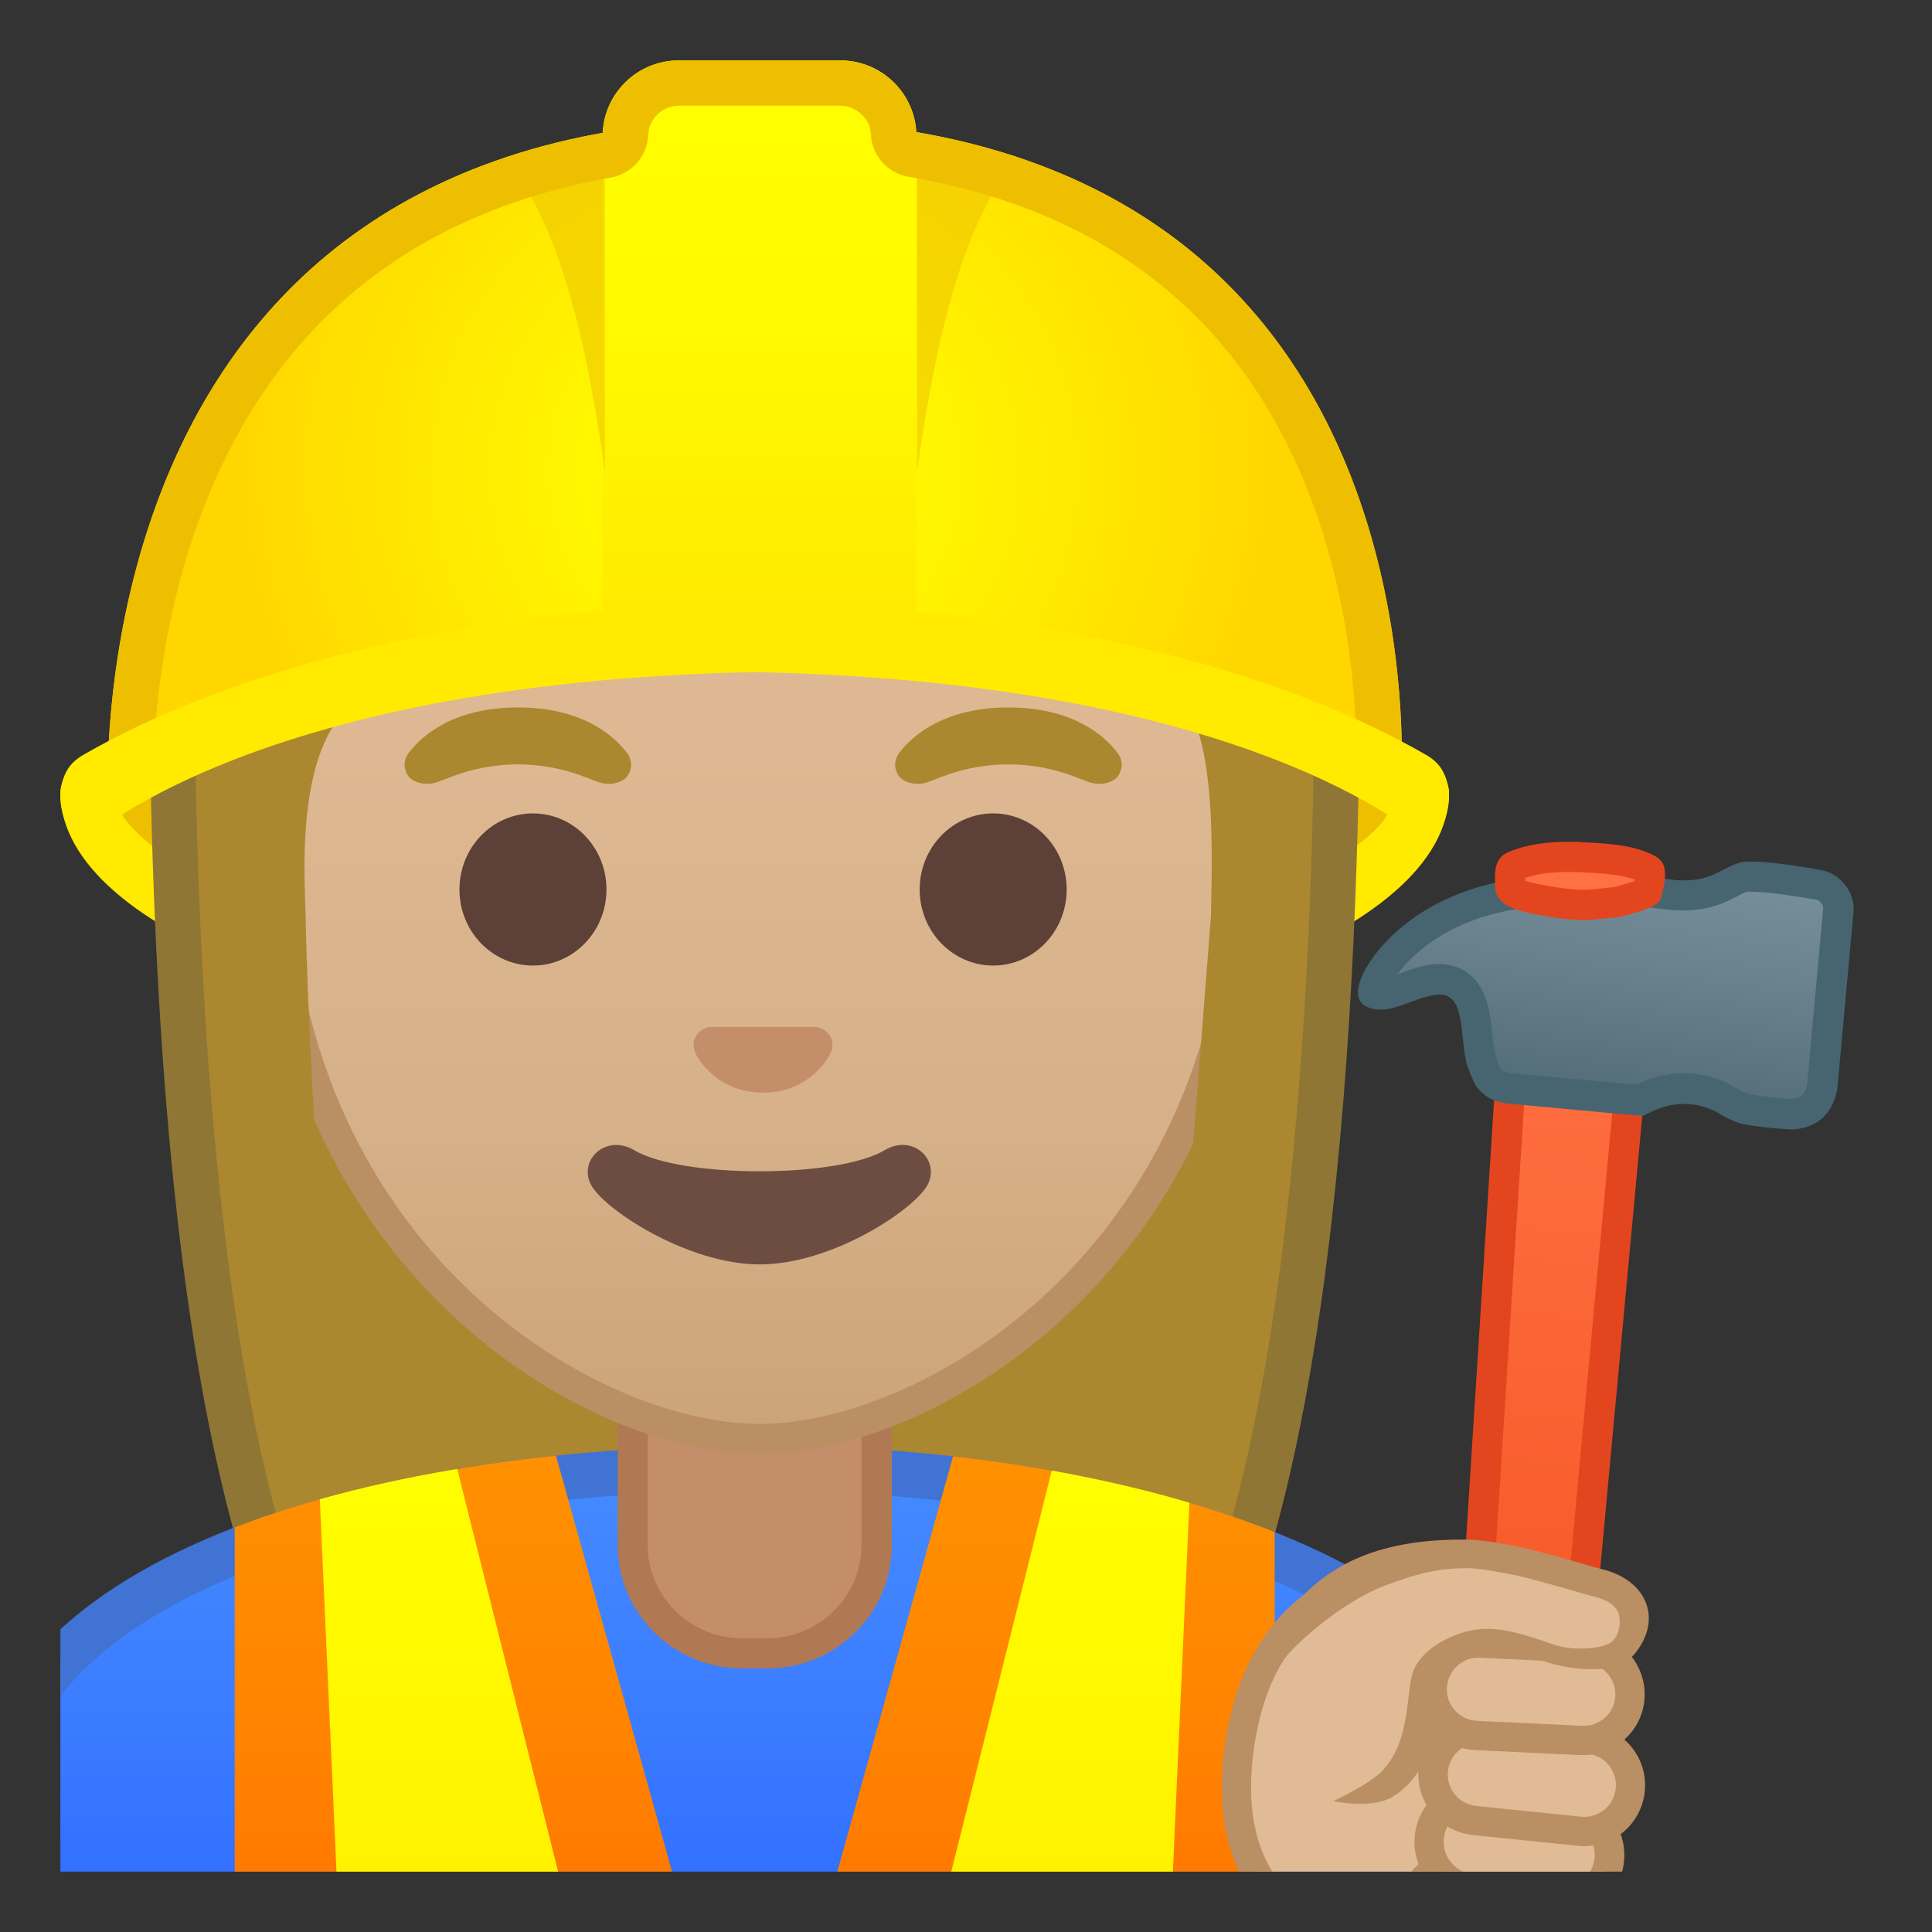 <svg width="128" height="128" style="enable-background:new 0 0 128 128;" xmlns="http://www.w3.org/2000/svg" xmlns:xlink="http://www.w3.org/1999/xlink">
  <rect width="100%" height="100%" fill="#333333" stroke="none"/>
  <g id="_x31_">
    <g>
      <defs>
        <rect id="SVGID_1_" height="120" width="120" x="4" y="4"/>
      </defs>
      <clipPath id="SVGID_3_">
        <use style="overflow:visible;" xlink:href="#SVGID_1_"/>
      </clipPath>
      <path d="M4,52.5c0,9.34,20.59,16.92,46,16.92s46-7.57,46-16.92 C96,43.15,4,43.15,4,52.5z" style="clip-path:url(#SVGID_3_);fill:#FFEA00;"/>
      <path d="M91.38,52.49c-8.12-5.32-19.54-9.71-41.38-9.72 c-21.85,0.01-33.27,4.4-41.38,9.72c-0.62,0.41-0.78,1.21-0.32,1.8C12.75,60.12,31.76,65.86,50,65.88 c18.24-0.02,38-6.62,41.71-11.58C92.15,53.7,92.01,52.9,91.38,52.49z" style="clip-path:url(#SVGID_3_);fill:#EDBF00;"/>
      <g style="clip-path:url(#SVGID_3_);">
        <defs>
          <rect id="SVGID_4_" height="100.5" width="81.83" x="9.33" y="33.23"/>
        </defs>
        <clipPath id="SVGID_5_">
          <use style="overflow:visible;" xlink:href="#SVGID_4_"/>
        </clipPath>
        <g style="clip-path:url(#SVGID_5_);">
          <radialGradient id="SVGID_6_" cx="-24.247" cy="-131.909" gradientTransform="matrix(0.826 0 0 0.826 70.278 101.287)" gradientUnits="userSpaceOnUse" r="57.904">
            <stop offset="0" style="stop-color:#BFA055"/>
            <stop offset="1" style="stop-color:#AB872F"/>
          </radialGradient>
          <path d="M33.02,119.82c0,0-6.8-0.35-10.21-5.09c-7.37-10.23-11.42-35.81-11.42-72.02 c0-1.66,0.26-16.4,10.66-26.83C28.8,9.12,38.4,5.69,50.57,5.69c12.08,0,21.52,3.38,28.05,10.04 c9.82,10.02,10.04,24.16,9.99,26.89c0,36.31-4.06,61.89-11.42,72.12c-3.3,4.59-9.79,5.06-10.25,5.09L50,119.79L33.02,119.82z" style="fill:url(#SVGID_6_);"/>
          <path d="M50.57,7.19c11.66,0,20.74,3.23,26.98,9.59c9.6,9.8,9.59,24.2,9.56,25.81l0,0.12 c0,35.9-3.96,61.17-11.14,71.15c-2.84,3.94-8.55,4.43-9.08,4.46l-16.9-0.03l-16.89,0.03c-0.54-0.04-6.24-0.53-9.08-4.46 c-7.18-9.98-11.14-35.24-11.14-71.17c0-0.63,0.08-15.58,10.22-25.75C29.57,10.47,38.81,7.19,50.57,7.19 M50.57,4.19 C9.56,4.19,9.89,42.1,9.89,42.71c0,24.56,1.88,59.25,11.71,72.9c3.9,5.41,11.43,5.71,11.43,5.71L50,121.29l16.97,0.03 c0,0,7.53-0.3,11.43-5.71c9.83-13.65,11.71-48.34,11.71-72.9C90.1,42.1,91.58,4.19,50.57,4.19L50.57,4.19z" style="fill:#8F7635;"/>
        </g>
      </g>
      <g id="XMLID_11_" style="clip-path:url(#SVGID_3_);">
        <linearGradient id="SVGID_7_" gradientUnits="userSpaceOnUse" x1="50" x2="50" y1="97.258" y2="136.074">
          <stop offset="3.247793e-03" style="stop-color:#448AFF"/>
          <stop offset="0.404" style="stop-color:#3B7DFF"/>
          <stop offset="1" style="stop-color:#2962FF"/>
        </linearGradient>
        <path d="M-0.5,136.07v-15.26c0-16.24,25.36-23.53,50.5-23.56h0.13c25.03,0,50.36,8.09,50.36,23.56 v15.26H-0.5z" style="fill:url(#SVGID_7_);"/>
        <path d="M50.13,98.76c12.9,0,25.42,2.19,34.36,6c6.62,2.83,14.51,7.91,14.51,16.05v13.76H1v-13.76 c0-15.2,24.61-22.03,49-22.06L50.13,98.76 M50.13,95.76c-0.05,0-0.09,0-0.13,0c-25.49,0.03-52,7.28-52,25.06v16.76h104v-16.76 C102,104.06,75.74,95.76,50.13,95.76L50.13,95.76z" style="fill:#4073D4;"/>
      </g>
      <g id="XMLID_9_" style="clip-path:url(#SVGID_3_);">
        <path d="M49.17,109.54c-4,0-7.26-3.22-7.26-7.17v-8.98h16.16v8.98c0,3.96-3.25,7.17-7.26,7.17H49.17z" style="fill:#C48E6A;"/>
        <path d="M57.08,94.39v7.98c0,3.4-2.81,6.17-6.26,6.17h-1.65c-3.45,0-6.26-2.77-6.26-6.17v-7.98H50H57.08 M59.08,92.39H50h-9.08v9.98c0,4.51,3.7,8.17,8.26,8.17h1.65c4.56,0,8.26-3.66,8.26-8.17V92.39L59.08,92.39z" style="fill:#B07853;"/>
      </g>
      <g style="clip-path:url(#SVGID_3_);">
        <defs>
          <path id="XMLID_8_" d="M-2,120.82v16.76h104v-16.76c0-16.79-26.35-25.09-52-25.06C24.51,95.79-2,103.04-2,120.82z"/>
        </defs>
        <clipPath id="XMLID_3_">
          <use style="overflow:visible;" xlink:href="#XMLID_8_"/>
        </clipPath>
        <g style="clip-path:url(#XMLID_3_);">
          <g>
            <g>
              <linearGradient id="SVGID_8_" gradientUnits="userSpaceOnUse" x1="31.928" x2="31.928" y1="95.917" y2="136.868">
                <stop offset="3.247793e-03" style="stop-color:#FF9100"/>
                <stop offset="0.44" style="stop-color:#FF8400"/>
                <stop offset="1" style="stop-color:#FF6D00"/>
              </linearGradient>
              <path d="M15.55,100.54v37.03h32.76L36.18,94.09C28.46,95.33,21.3,97.43,15.55,100.54z" style="fill:url(#SVGID_8_);"/>
            </g>
            <linearGradient id="SVGID_9_" gradientUnits="userSpaceOnUse" x1="30.757" x2="30.757" y1="95.996" y2="137.571">
              <stop offset="3.247793e-03" style="stop-color:#FFFF00"/>
              <stop offset="0.678" style="stop-color:#FFF200"/>
              <stop offset="1" style="stop-color:#FFEA00"/>
            </linearGradient>
            <path d="M21.13,98.01l1.77,39.57h17.48L29.8,95.36C26.75,96.08,23.84,96.96,21.13,98.01z" style="fill:url(#SVGID_9_);"/>
          </g>
          <g>
            <g>
              <linearGradient id="SVGID_10_" gradientTransform="matrix(-1 0 0 1 -170.426 0)" gradientUnits="userSpaceOnUse" x1="-238.498" x2="-238.498" y1="95.917" y2="136.868">
                <stop offset="3.247793e-03" style="stop-color:#FF9100"/>
                <stop offset="0.44" style="stop-color:#FF8400"/>
                <stop offset="1" style="stop-color:#FF6D00"/>
              </linearGradient>
              <path d="M84.45,100.54v37.03H51.69l12.12-43.48C71.54,95.33,78.7,97.43,84.45,100.54z" style="fill:url(#SVGID_10_);"/>
            </g>
            <linearGradient id="SVGID_11_" gradientTransform="matrix(-1 0 0 1 -170.426 0)" gradientUnits="userSpaceOnUse" x1="-239.669" x2="-239.669" y1="95.996" y2="137.571">
              <stop offset="3.247793e-03" style="stop-color:#FFFF00"/>
              <stop offset="0.678" style="stop-color:#FFF200"/>
              <stop offset="1" style="stop-color:#FFEA00"/>
            </linearGradient>
            <path d="M78.87,98.01l-1.77,39.57H59.62L70.2,95.36C73.25,96.08,76.16,96.96,78.87,98.01z" style="fill:url(#SVGID_11_);"/>
          </g>
        </g>
      </g>
      <g style="clip-path:url(#SVGID_3_);">
        <defs>
          <rect id="SVGID_12_" height="106.64" width="85.41" x="10.45" y="14.83"/>
        </defs>
        <clipPath id="SVGID_13_">
          <use style="overflow:visible;" xlink:href="#SVGID_12_"/>
        </clipPath>
        <g style="clip-path:url(#SVGID_13_);">
          <g>
            <linearGradient id="SVGID_14_" gradientUnits="userSpaceOnUse" x1="50.306" x2="50.306" y1="94.77" y2="17.947">
              <stop offset="0" style="stop-color:#CCA47A"/>
              <stop offset="0.257" style="stop-color:#D6B088"/>
              <stop offset="0.589" style="stop-color:#DEB892"/>
              <stop offset="1" style="stop-color:#E0BB95"/>
            </linearGradient>
            <path d="M50.31,95.33c-2.3,0-4.91-0.5-7.56-1.43c-11.33-4.01-24.57-16.34-24.57-37.88 c0-28.72,17.31-38.91,32.13-38.91c14.82,0,32.13,10.19,32.13,38.91c0,21.58-13.26,33.9-24.61,37.9 C55.19,94.84,52.59,95.33,50.31,95.33z" style="fill:url(#SVGID_14_);"/>
            <path d="M50.31,18.1L50.31,18.1c8.41,0,16.06,3.25,21.55,9.15c6.27,6.73,9.58,16.68,9.58,28.77 c0,21.06-12.9,33.07-23.94,36.96c-2.53,0.89-5.01,1.36-7.19,1.36c-2.19,0-4.69-0.48-7.23-1.38 c-11.03-3.9-23.9-15.92-23.9-36.94c0-12.09,3.31-22.03,9.58-28.77C34.24,21.35,41.9,18.1,50.31,18.1 M50.31,16.1L50.31,16.1 L50.31,16.1c-17.2,0-33.13,12.79-33.13,39.91c0,21.79,13.49,34.67,25.23,38.83c2.8,0.99,5.5,1.49,7.9,1.49 c2.38,0,5.07-0.49,7.85-1.47c11.76-4.14,25.28-17.03,25.28-38.84C83.44,28.89,67.51,16.1,50.31,16.1L50.31,16.1z" style="fill:#BA8F63;"/>
          </g>
          <g>
            <defs>
              <path id="SVGID_15_" d="M16.41,88.91l-1.5-51.44c0-16.95,15.78-29.85,32.73-29.85h4.93c16.95,0,32.54,12.9,32.54,29.85 l-1.5,51.18L16.41,88.91z"/>
            </defs>
            <clipPath id="SVGID_16_">
              <use style="overflow:visible;" xlink:href="#SVGID_15_"/>
            </clipPath>
            <g style="clip-path:url(#SVGID_16_);">
              <radialGradient id="SVGID_17_" cx="-27.908" cy="-123.059" gradientTransform="matrix(0.796 0 0 0.796 72.216 97.6)" gradientUnits="userSpaceOnUse" r="48.206">
                <stop offset="0" style="stop-color:#BFA055"/>
                <stop offset="1" style="stop-color:#AB872F"/>
              </radialGradient>
              <path d="M87.89,42.71c0,0,1.02-35.57-37.81-35.57S12.11,42.71,12.11,42.71 s0.33,45.48,3.2,51.39s7.2,5.71,7.2,5.71s-2.03-26.54-2.26-39.04c-0.06-2.92-0.94-13.73,5.16-15.09 C47.76,40.66,60.41,28.8,60.41,28.8c3.29,7.19,13.58,14.19,17.27,16.86c3.03,2.19,2.61,11.2,2.55,15.03l-3.05,39.06 c0,0,4.68,0.37,7.65-5.64C87.8,88.08,87.89,42.71,87.89,42.71z" style="fill:url(#SVGID_17_);"/>
            </g>
          </g>
          <g>
            <path d="M54.37,68.12c-0.1-0.04-0.21-0.07-0.32-0.08h-6.99c-0.11,0.01-0.21,0.04-0.32,0.08 c-0.63,0.26-0.98,0.91-0.68,1.61c0.3,0.7,1.69,2.66,4.49,2.66c2.8,0,4.19-1.96,4.49-2.66C55.35,69.03,55,68.37,54.37,68.12z" style="fill:#C48E6A;"/>
            <g>
              <ellipse cx="35.31" cy="58.93" rx="4.87" ry="5.04" style="fill:#5D4037;"/>
              <ellipse cx="65.8" cy="58.93" rx="4.87" ry="5.04" style="fill:#5D4037;"/>
              <path d="M41.54,49.88c-0.93-1.23-3.07-3.01-7.23-3.01s-6.31,1.79-7.23,3.01 c-0.41,0.54-0.31,1.17-0.02,1.55c0.26,0.35,1.04,0.68,1.9,0.39c0.86-0.29,2.54-1.16,5.35-1.18c2.81,0.02,4.49,0.89,5.35,1.18 c0.86,0.29,1.64-0.03,1.9-0.39C41.85,51.05,41.95,50.42,41.54,49.88z" style="fill:#AB872F;"/>
              <path d="M74.04,49.88c-0.93-1.23-3.07-3.01-7.23-3.01c-4.16,0-6.31,1.79-7.23,3.01 c-0.41,0.54-0.31,1.17-0.02,1.55c0.26,0.35,1.04,0.68,1.9,0.39c0.86-0.29,2.54-1.16,5.35-1.18c2.81,0.02,4.49,0.89,5.35,1.18 c0.86,0.29,1.64-0.03,1.9-0.39C74.34,51.05,74.45,50.42,74.04,49.88z" style="fill:#AB872F;"/>
            </g>
            <path d="M58.62,76.2c-3.15,1.87-13.46,1.87-16.61,0c-1.81-1.07-3.65,0.57-2.9,2.21 c0.74,1.61,6.37,5.36,11.23,5.36s10.42-3.75,11.16-5.36C62.25,76.77,60.43,75.12,58.62,76.2z" style="fill:#6D4C41;"/>
          </g>
        </g>
      </g>
      <g style="clip-path:url(#SVGID_3_);">
        <radialGradient id="XMLID_4_" cx="50" cy="31.675" gradientTransform="matrix(1 0 0 0.981 0 0.078)" gradientUnits="userSpaceOnUse" r="34.638">
          <stop offset="0" style="stop-color:#FFFF00"/>
          <stop offset="0.325" style="stop-color:#FFF600"/>
          <stop offset="0.854" style="stop-color:#FFDE00"/>
          <stop offset="0.998" style="stop-color:#FFD600"/>
        </radialGradient>
        <path id="XMLID_7_" d="M50.41,7.92C3.66,7.92,7.18,54.35,7.18,54.35s12.21-10.8,43.5-10.8 s42.09,9.8,42.09,9.8S97.17,7.92,50.41,7.92z" style="fill:url(#XMLID_4_);"/>
        <linearGradient id="SVGID_18_" gradientUnits="userSpaceOnUse" x1="50.321" x2="50.321" y1="4.735" y2="41.773">
          <stop offset="0" style="stop-color:#FFFF00"/>
          <stop offset="0.446" style="stop-color:#FFF900"/>
          <stop offset="1" style="stop-color:#FFEA00"/>
        </linearGradient>
        <path d="M60.72,42.15h-20.8V9.05c0-2.79,2.26-5.05,5.05-5.05h10.7c2.79,0,5.05,2.26,5.05,5.05 V42.15z" style="fill:url(#SVGID_18_);"/>
        <g>
          <defs>
            <path id="XMLID_2_" d="M50.41,7.92C3.66,7.92,7.18,54.35,7.18,54.35s12.21-10.8,43.5-10.8s42.09,9.8,42.09,9.8 S97.17,7.92,50.41,7.92z"/>
          </defs>
          <clipPath id="XMLID_5_">
            <use style="overflow:visible;" xlink:href="#XMLID_2_"/>
          </clipPath>
          <path id="XMLID_6_" d="M33.12,10.23l6.95-2.3l0,23.29 C38.66,21.15,36.64,13.87,33.12,10.23z" style="opacity:0.5;clip-path:url(#XMLID_5_);fill:#EDBF00;"/>
          <path d="M67.71,10.23l-6.95-2.3l0,23.29 C62.17,21.15,64.19,13.87,67.71,10.23z" style="opacity:0.5;clip-path:url(#XMLID_5_);fill:#EDBF00;"/>
        </g>
        <path d="M55.62,7c1.11,0,2.03,0.84,2.08,1.91c0.07,1.4,1.1,2.57,2.49,2.8 c13.61,2.34,22.72,9.9,27.07,22.45c1.8,5.19,2.4,10.24,2.56,13.81c-6.1-3.12-18.28-7.41-39.14-7.41 c-21.22,0-34.04,4.85-40.44,8.27c0.24-3.65,0.94-8.76,2.82-14.03c4.58-12.85,13.81-20.6,27.42-23.04 c1.39-0.25,2.41-1.43,2.47-2.83C42.98,7.85,43.9,7,45.02,7H55.62 M55.62,4h-10.6c-2.75,0-4.97,2.14-5.08,4.81 C4.21,15.2,7.18,54.35,7.18,54.35s12.21-10.8,43.5-10.8s42.09,9.8,42.09,9.8s3.72-38.44-32.08-44.6C60.56,6.11,58.35,4,55.62,4 L55.62,4z" style="fill:#EDBF00;"/>
        <path d="M95.53,50.99c-0.25-0.42-0.63-0.74-1.07-0.99C76.36,39.59,50,39.93,50,39.93S23.64,39.59,5.54,50 c-0.44,0.25-0.82,0.57-1.07,0.99c-0.53,0.9-0.97,2.61,0.75,5.08c0,0,10.95-10.85,44.78-11.54c33.82,0.68,44.78,11.54,44.78,11.54 C96.5,53.6,96.06,51.89,95.53,50.99z" style="fill:#FFEA00;"/>
      </g>
      <g style="clip-path:url(#SVGID_3_);">
        <g>
          <g>
            <g>
              <linearGradient id="SVGID_19_" gradientTransform="matrix(0.996 -0.088 0.088 0.996 -8.348 -2.881)" gradientUnits="userSpaceOnUse" x1="107.102" x2="98.025" y1="71.1" y2="133.067">
                <stop offset="0" style="stop-color:#FF7043"/>
                <stop offset="0.327" style="stop-color:#FD6A3C"/>
                <stop offset="0.811" style="stop-color:#F75928"/>
                <stop offset="1" style="stop-color:#F4511E"/>
              </linearGradient>
              <path d="M99.69,132.24c-0.13,0-0.25,0-0.38-0.01c-1.15-0.08-2.22-0.51-2.73-1.1 c-0.19-0.21-0.27-0.42-0.26-0.6l3.8-59.59l7.91,0.52l-5.52,59.45C102.46,131.55,101.3,132.24,99.69,132.24z" style="fill:url(#SVGID_19_);"/>
              <path d="M101.05,72l5.89,0.39l-5.42,58.35c-0.17,0.17-0.78,0.51-1.83,0.51c-0.1,0-0.21,0-0.31-0.01 c-1.19-0.08-1.88-0.55-2.05-0.76L101.05,72 M99.18,69.87l-3.86,60.58c-0.1,1.38,1.67,2.62,3.92,2.77 c0.15,0.01,0.3,0.01,0.45,0.01c2.05,0,3.72-0.96,3.82-2.24l5.61-60.47L99.18,69.87L99.18,69.87z" style="fill:#E3461E;"/>
            </g>
            <g>
              <linearGradient id="SVGID_20_" gradientTransform="matrix(0.996 -0.088 0.088 0.996 -8.348 -2.881)" gradientUnits="userSpaceOnUse" x1="110.317" x2="105.642" y1="69.081" y2="89.117">
                <stop offset="0" style="stop-color:#78909C"/>
                <stop offset="0.359" style="stop-color:#6A828E"/>
                <stop offset="0.768" style="stop-color:#546E7A"/>
                <stop offset="1" style="stop-color:#546E7A"/>
              </linearGradient>
              <path d="M118.77,73.81c-0.27-0.01-1.59-0.07-3.04-0.31c-0.63-0.19-1-0.4-1.29-0.58 c-0.86-0.52-1.85-0.8-2.87-0.8c-0.62,0-1.24,0.1-1.83,0.3c-0.47,0.16-0.87,0.35-1.11,0.47l-0.81-0.07 c-0.27-0.02-0.5-0.04-0.62-0.06l-7.26-0.67c-0.63-0.06-1.17-0.39-1.41-0.87c-0.08-0.16-0.32-0.76-0.36-0.89 c-0.15-0.48-0.22-1.12-0.28-1.73c-0.16-1.48-0.35-3.33-2.04-3.67c-0.15-0.03-0.32-0.05-0.49-0.05 c-0.74,0-1.54,0.29-2.31,0.58c-0.52,0.19-1.12,0.41-1.45,0.43c-0.01,0-0.01,0-0.02,0c-0.4,0-0.58-0.07-0.63-0.11 c0.01,0-0.04-0.25,0.29-0.91c0.19-0.39,2.02-3.8,7.33-5.24c1.85-0.5,4-0.75,6.4-0.75c2.29,0,4.24,0.23,5.29,0.35 c0.33,0.04,0.58,0.07,0.72,0.08c0.2,0.01,0.38,0.02,0.56,0.02c1.56,0,2.45-0.47,3.16-0.84c0.33-0.17,0.59-0.31,0.87-0.38 c0.02-0.01,0.14-0.03,0.46-0.03c1.45,0,4.24,0.5,4.27,0.51c0.62,0.06,0.96,0.39,1.12,0.58c0.28,0.33,0.42,0.75,0.39,1.12 L120.73,72C120.53,73.12,119.92,73.7,118.77,73.81z" style="fill:url(#SVGID_20_);"/>
              <path d="M116.02,59.08c1.13,0,3.33,0.36,4.08,0.49c0.06,0.01,0.12,0.02,0.17,0.02 c0.17,0.02,0.3,0.14,0.36,0.21c0.14,0.16,0.17,0.33,0.16,0.39l-1.06,11.62c-0.15,0.75-0.44,0.93-0.99,0.99 c-0.35-0.01-1.5-0.07-2.78-0.29c-0.48-0.15-0.76-0.31-1-0.46c-1.01-0.62-2.19-0.95-3.4-0.95c-0.73,0-1.46,0.12-2.15,0.36 c-0.39,0.13-0.72,0.28-0.97,0.4l-0.57-0.05c-0.2-0.01-0.38-0.03-0.5-0.04c-0.03-0.01-0.07-0.01-0.11-0.01l-7.25-0.67 c-0.32-0.03-0.54-0.19-0.6-0.32c-0.06-0.13-0.26-0.62-0.3-0.74c-0.12-0.39-0.18-0.98-0.24-1.54 c-0.16-1.52-0.43-4.06-2.83-4.55c-0.22-0.05-0.45-0.07-0.69-0.07c-0.91,0-1.8,0.32-2.66,0.64 c-0.03,0.01-0.07,0.03-0.11,0.04c0.95-1.3,2.96-3.08,6.22-3.96c1.77-0.48,3.83-0.72,6.14-0.72c2.24,0,4.14,0.23,5.17,0.35 c0.36,0.04,0.62,0.07,0.77,0.08c0.22,0.01,0.43,0.02,0.63,0.02c1.81,0,2.9-0.58,3.63-0.96c0.27-0.14,0.48-0.25,0.6-0.28 C115.75,59.09,115.83,59.08,116.02,59.08 M116.02,57.08c-0.29,0-0.53,0.02-0.7,0.06c-1.14,0.28-1.76,1.19-3.79,1.19 c-0.16,0-0.32-0.01-0.49-0.02c-0.59-0.04-3.03-0.43-6.07-0.43c-2.07,0-4.43,0.18-6.66,0.79c-4.89,1.32-7.26,4.34-7.96,5.76 c-1.12,2.25,0.51,2.46,1.16,2.46c0.06,0,0.11,0,0.15,0c1.03-0.05,2.65-1,3.71-1c0.1,0,0.2,0.01,0.29,0.03 c1.46,0.3,1.03,2.99,1.57,4.73c0.05,0.17,0.32,0.83,0.42,1.04c0.38,0.76,1.2,1.33,2.21,1.42l7.24,0.67l0,0 c0.13,0.01,0.37,0.04,0.65,0.06l1.07,0.09h0c0.08,0,0.58-0.32,1.25-0.54c0.49-0.17,1-0.25,1.51-0.25 c0.82,0,1.64,0.22,2.35,0.65c0.39,0.24,0.85,0.49,1.59,0.7c1.74,0.3,3.29,0.34,3.29,0.34c1.64-0.13,2.63-1.07,2.92-2.72 l1.07-11.71c0.12-1.23-0.88-2.64-2.33-2.78C120.46,57.6,117.58,57.08,116.02,57.08L116.02,57.08z" style="fill:#476570;"/>
            </g>
          </g>
          <g>
            <linearGradient id="SVGID_21_" gradientTransform="matrix(0.997 -0.079 0.079 0.997 -3.357 1.973)" gradientUnits="userSpaceOnUse" x1="103.151" x2="92.363" y1="64.967" y2="115.71">
              <stop offset="0" style="stop-color:#FF7043"/>
              <stop offset="0.327" style="stop-color:#FD6A3C"/>
              <stop offset="0.811" style="stop-color:#F75928"/>
              <stop offset="1" style="stop-color:#F4511E"/>
            </linearGradient>
            <path d="M104.68,59.94c-0.91-0.04-1.86-0.17-3.06-0.42c-0.59-0.12-1.02-0.26-1.28-0.42 c-0.19-0.11-0.27-0.25-0.27-0.28l-0.01-0.23c-0.01-0.34-0.03-0.73,0.04-0.97c0.05-0.16,0.06-0.22,0.76-0.45 c0.83-0.27,1.86-0.4,3.08-0.4c0.29,0,0.57,0.01,0.85,0.02c1.45,0.07,3.06,0.15,4.25,0.71c0.29,0.14,0.29,0.14,0.29,0.49 c-0.01,0.35-0.09,0.69-0.2,1.1c-0.06,0.03-0.16,0.07-0.24,0.11l-0.16,0.07c-0.23,0.1-0.48,0.17-0.73,0.24 c-0.18,0.05-0.35,0.1-0.52,0.16c-0.3,0.1-0.67,0.13-1.06,0.16l-0.37,0.04c-0.38,0.04-0.75,0.08-1.14,0.08 C104.83,59.94,104.76,59.94,104.68,59.94z" style="fill:url(#SVGID_21_);"/>
            <path d="M103.94,57.77c0.27,0,0.54,0.01,0.83,0.02c1.2,0.06,2.53,0.12,3.53,0.48 c-0.01,0.03-0.01,0.07-0.02,0.1c-0.14,0.06-0.35,0.12-0.56,0.18c-0.19,0.05-0.38,0.11-0.56,0.17 c-0.19,0.06-0.52,0.09-0.84,0.12l-0.29,0.03l-0.1,0.01c-0.39,0.04-0.72,0.07-1.04,0.07c-0.06,0-0.12,0-0.18,0 c-0.86-0.04-1.75-0.16-2.9-0.4c-0.38-0.08-0.62-0.15-0.77-0.21c0-0.06,0-0.12,0-0.17c0.04-0.01,0.08-0.03,0.13-0.04 C101.9,57.88,102.83,57.77,103.94,57.77 M101.06,57.89L101.06,57.89L101.06,57.89 M103.94,55.77 c-1.16,0-2.35,0.12-3.38,0.45c-0.78,0.25-1.22,0.45-1.42,1.12c-0.14,0.47-0.09,1.03-0.08,1.51 c0.01,0.44,0.33,0.86,0.76,1.12c0.45,0.26,1.06,0.43,1.58,0.54c1.07,0.22,2.11,0.39,3.22,0.44c0.09,0,0.18,0.01,0.27,0.01 c0.45,0,0.89-0.05,1.34-0.1c0.51-0.05,1.06-0.07,1.55-0.23c0.43-0.14,0.93-0.25,1.34-0.43c0.52-0.23,0.82-0.31,0.95-0.8 c0.12-0.46,0.23-0.89,0.24-1.37c0.02-0.66-0.13-1.07-0.86-1.42c-1.38-0.66-3.12-0.74-4.64-0.81 C104.55,55.77,104.25,55.77,103.94,55.77L103.94,55.77z" style="fill:#E3461E;"/>
          </g>
        </g>
      </g>
      <g style="clip-path:url(#SVGID_3_);">
        <g>
          <path d="M100.82,129.79l-8-0.25c-6.96-0.71-11.7-4.77-10.79-13.12c1.97-18.12,21.83-12.18,23.64-6.3 C108.37,118.92,103.92,130.1,100.82,129.79z" style="fill:#E0BB95;"/>
          <path d="M100.94,130.76c-0.06,0-0.13,0-0.19-0.01l-7.97-0.25c-4.16-0.42-7.38-1.95-9.39-4.43 c-1.98-2.45-2.77-5.74-2.33-9.76c0.83-7.61,5.03-12.33,11.52-12.95c5.89-0.56,12.83,2.64,14,6.47 c2.27,7.38-0.28,16.1-2.91,19.3C102.6,130.45,101.63,130.76,100.94,130.76z M94.01,105.24c-0.41,0-0.83,0.02-1.24,0.06 c-3.23,0.31-8.79,2.17-9.78,11.23c-0.38,3.49,0.26,6.3,1.91,8.33c1.67,2.07,4.45,3.35,8.01,3.72l7.93,0.25 c0.02,0,0.04,0,0.07,0c0.2,0.01,0.68-0.2,1.27-0.92c2.41-2.94,4.55-11.02,2.56-17.5C103.98,107.93,98.98,105.24,94.01,105.24z" style="fill:#BA8F63;"/>
        </g>
        <g>
          <path d="M93.5,126L93.5,126c-0.27,1.7,0.89,3.29,2.59,3.57l4.33,0.69c1.7,0.27,3.29-0.89,3.57-2.59v0 c0.27-1.7-0.89-3.29-2.59-3.57l-4.33-0.69C95.37,123.14,93.77,124.3,93.5,126z" style="fill:#E0BB95;"/>
          <path d="M100.91,131.12c-0.21,0-0.41-0.02-0.62-0.05l-4.33-0.69c-2.15-0.34-3.62-2.37-3.28-4.52l0,0 c0.17-1.04,0.73-1.96,1.58-2.58c0.85-0.62,1.9-0.87,2.94-0.7l4.33,0.69c1.04,0.17,1.96,0.73,2.58,1.58 c0.62,0.85,0.87,1.9,0.7,2.94C104.5,129.74,102.82,131.12,100.91,131.12z M94.33,126.13c-0.2,1.24,0.65,2.41,1.89,2.61 l4.33,0.69c1.24,0.2,2.41-0.65,2.61-1.89c0.1-0.6-0.05-1.2-0.41-1.7c-0.36-0.49-0.88-0.82-1.49-0.91l-4.33-0.69 C95.7,124.03,94.52,124.88,94.33,126.13L94.33,126.13z" style="fill:#BA8F63;"/>
        </g>
        <g>
          <path d="M94.71,121.54L94.71,121.54c-0.26,1.71,0.91,3.31,2.62,3.58l5.68,0.87 c1.71,0.26,3.31-0.91,3.58-2.62l0,0c0.26-1.71-0.91-3.31-2.62-3.58l-5.68-0.87C96.58,118.66,94.97,119.83,94.71,121.54z" style="fill:#E0BB95;"/>
          <path d="M103.5,127c-0.21,0-0.42-0.02-0.63-0.05l-5.68-0.87c-2.24-0.34-3.78-2.44-3.43-4.68c0,0,0,0,0,0 c0.34-2.24,2.45-3.77,4.68-3.43l5.69,0.88c1.08,0.17,2.04,0.74,2.69,1.63c0.65,0.88,0.91,1.97,0.75,3.05 c-0.17,1.08-0.75,2.04-1.63,2.68C105.21,126.72,104.37,127,103.5,127z M95.67,121.69c-0.18,1.18,0.63,2.29,1.81,2.47l5.68,0.87 c0.57,0.09,1.14-0.05,1.61-0.39s0.77-0.85,0.86-1.42s-0.05-1.14-0.39-1.61c-0.34-0.47-0.85-0.77-1.42-0.86l-5.69-0.88 C96.97,119.7,95.85,120.51,95.67,121.69L95.67,121.69z" style="fill:#BA8F63;"/>
        </g>
        <g>
          <path d="M94.97,117.26L94.97,117.26c-0.17,1.68,1.05,3.19,2.74,3.36l6.95,0.71 c1.68,0.17,3.19-1.05,3.36-2.74v0c0.17-1.68-1.05-3.19-2.74-3.36l-6.95-0.71C96.64,114.35,95.14,115.57,94.97,117.26z" style="fill:#E0BB95;"/>
          <path d="M104.97,122.31c-0.14,0-0.28-0.01-0.42-0.02l-6.95-0.71c-1.07-0.11-2.04-0.63-2.72-1.46 c-0.68-0.84-1-1.89-0.89-2.96c0.23-2.21,2.21-3.82,4.42-3.6l6.95,0.71c1.07,0.11,2.04,0.63,2.72,1.46s1,1.88,0.89,2.96 c-0.11,1.07-0.63,2.04-1.46,2.72C106.79,121.99,105.9,122.31,104.97,122.31z M98.01,115.47c-1.06,0-1.97,0.81-2.08,1.88l0,0 c-0.06,0.56,0.11,1.1,0.46,1.54c0.35,0.43,0.86,0.7,1.41,0.76l6.95,0.71c0.56,0.06,1.1-0.11,1.54-0.46 c0.43-0.35,0.7-0.86,0.76-1.41c0.06-0.56-0.11-1.1-0.46-1.54c-0.35-0.43-0.86-0.7-1.41-0.76l-6.95-0.71 C98.16,115.47,98.08,115.47,98.01,115.47z M94.97,117.26L94.97,117.26L94.97,117.26z" style="fill:#BA8F63;"/>
        </g>
        <g>
          <path d="M94.89,111.78L94.89,111.78c-0.08,1.69,1.23,3.13,2.92,3.21l6.98,0.33 c1.69,0.08,3.13-1.23,3.21-2.92v0c0.08-1.69-1.23-3.13-2.92-3.21l-6.98-0.33C96.41,108.78,94.97,110.09,94.89,111.78z" style="fill:#E0BB95;"/>
          <path d="M104.94,116.28c-0.06,0-0.13,0-0.2,0l-6.98-0.33c-1.08-0.05-2.07-0.52-2.79-1.31 s-1.1-1.83-1.05-2.91l0,0c0.11-2.22,2.02-3.95,4.22-3.84l6.98,0.33c2.22,0.11,3.94,2,3.84,4.22c-0.05,1.08-0.52,2.07-1.32,2.79 C106.9,115.92,105.94,116.28,104.94,116.28z M95.86,111.82c-0.03,0.56,0.17,1.1,0.54,1.51s0.89,0.66,1.45,0.68l6.98,0.33 c0.54,0.03,1.09-0.17,1.51-0.54c0.41-0.38,0.66-0.89,0.68-1.45c0.05-1.15-0.84-2.14-2-2.19l-6.98-0.33 C96.91,109.75,95.92,110.67,95.86,111.82L95.86,111.82z" style="fill:#BA8F63;"/>
        </g>
        <g>
          <path d="M105.57,104.92c-0.77-0.19-3.45-1.06-5.22-1.45c-0.67-0.15-2.45-0.48-3.13-0.49 c-2.18-0.04-9.12,2.5-10.74,4.1c-0.79,0.78-5.75,12.15,4.03,10.37c4.09-0.52,3.01-5.45,4.36-6.82c1.03-1.05,2.7-2.6,7.64-0.91 c1.38,0.47,3.76,0.45,4.63-0.6C108.65,107.29,107.81,105.48,105.57,104.92z" style="fill:#E0BB95;"/>
          <path d="M109.09,106.31c-0.38-1.13-1.46-1.99-2.96-2.35c-0.26-0.06-0.74-0.2-1.32-0.37 c-1.17-0.34-2.78-0.8-4-1.07c-0.62-0.14-2.52-0.49-3.38-0.51c-6.63-0.15-9.7,2.08-11.66,4.3c-1.29,1.45-0.98,4.03-0.63,3.54 c0.69-0.95,3.8-3.73,6.56-4.78c2.42-0.92,3.83-1.2,5.72-1.17c0.58,0.01,2.26,0.31,2.97,0.46c1.15,0.25,2.72,0.71,3.87,1.04 c0.62,0.18,1.13,0.33,1.4,0.39c0.83,0.2,1.41,0.6,1.57,1.1c0.14,0.43,0.13,1.25-0.34,1.79c-0.49,0.57-2.61,0.73-3.88,0.3 c-1.8-0.6-3.74-1.37-5.64-0.94c-1.44,0.33-3.14,1.25-3.71,2.6c-0.56,1.32-0.09,4.75-2.2,6.8c-0.87,0.84-3.13,1.89-3.13,1.89 s2.47,0.54,3.86-0.25c1.96-1.12,2.9-3.62,3.29-5.64c0.17-0.9,0.14-2.5,0.42-2.76c0.87-0.86,1.88-2.12,6.41-0.61 c1.58,0.52,4.68,1.03,5.95-0.45C109.15,108.56,109.45,107.38,109.09,106.31z" style="fill:#BA8F63;"/>
        </g>
      </g>
    </g>
  </g>
  <g id="grid" style="display:none;">
    <g style="display:inline;">
      <g style="opacity:0.6;">
        <circle cx="-84.33" cy="64" r="28" style="opacity:0.61;fill:none;stroke:#000000;stroke-width:0.263;stroke-miterlimit:10;"/>
        <line style="opacity:0.61;fill:none;stroke:#000000;stroke-width:0.25;stroke-miterlimit:10;" x1="-64.33" x2="-64.33" y1="0" y2="128"/>
        <line style="opacity:0.61;fill:none;stroke:#000000;stroke-width:0.25;stroke-miterlimit:10;" x1="-104.33" x2="-104.33" y1="0" y2="128"/>
        <line style="opacity:0.61;fill:none;stroke:#000000;stroke-width:0.25;stroke-miterlimit:10;" x1="-84.33" x2="-84.33" y1="0" y2="128"/>
        <line style="opacity:0.61;fill:none;stroke:#000000;stroke-width:0.25;stroke-miterlimit:10;" x1="-20.33" x2="-148.33" y1="64" y2="64"/>
        <line style="opacity:0.61;fill:none;stroke:#000000;stroke-width:0.25;stroke-miterlimit:10;" x1="-20.33" x2="-148.33" y1="44" y2="44"/>
        <line style="opacity:0.61;fill:none;stroke:#000000;stroke-width:0.25;stroke-miterlimit:10;" x1="-20.33" x2="-148.33" y1="83.75" y2="83.75"/>
        <line style="opacity:0.61;fill:none;stroke:#000000;stroke-width:0.25;stroke-miterlimit:10;" x1="-20.33" x2="-148.33" y1="128" y2="0"/>
        <line style="opacity:0.61;fill:none;stroke:#000000;stroke-width:0.25;stroke-miterlimit:10;" x1="-148.33" x2="-20.33" y1="128" y2="0"/>
        <g style="opacity:0.61;">
          <path d="M-84.33,4.26c32.94,0,59.74,26.8,59.74,59.74s-26.8,59.74-59.74,59.74s-59.74-26.8-59.74-59.74 S-117.28,4.26-84.33,4.26 M-84.33,4c-33.14,0-60,26.86-60,60s26.86,60,60,60s60-26.86,60-60S-51.2,4-84.33,4L-84.33,4z"/>
        </g>
        <path d="M-40.36,115.97h-87.94 c-4.42,0-8.03-3.61-8.03-8.03V20.03c0-4.42,3.61-8.03,8.03-8.03h87.94c4.42,0,8.03,3.61,8.03,8.03v87.91 C-32.33,112.36-35.95,115.97-40.36,115.97z" style="opacity:0.61;fill:none;stroke:#000000;stroke-width:0.258;stroke-miterlimit:10;"/>
        <path d="M-48.33,124h-72 c-4.4,0-8-3.6-8-8V12c0-4.4,3.6-8,8-8h72c4.4,0,8,3.6,8,8v104C-40.33,120.4-43.93,124-48.33,124z" style="opacity:0.61;fill:none;stroke:#000000;stroke-width:0.263;stroke-miterlimit:10;"/>
        <path d="M-34.57,108h-99.54 c-5.63,0-10.23-4.6-10.23-10.23V30.28c0-5.63,4.6-10.23,10.23-10.23h99.54c5.63,0,10.23,4.6,10.23,10.23v67.48 C-24.33,103.4-28.94,108-34.57,108z" style="opacity:0.61;fill:none;stroke:#000000;stroke-width:0.263;stroke-miterlimit:10;"/>
      </g>
      <g>
        <g style="opacity:0.2;">
          <defs>
            <rect id="SVGID_2_" height="128" style="opacity:0.2;" width="128" x="-148.33" y="0"/>
          </defs>
          <clipPath id="SVGID_22_">
            <use style="overflow:visible;" xlink:href="#SVGID_2_"/>
          </clipPath>
          <g style="clip-path:url(#SVGID_22_);">
            <g>
              <line style="fill:none;stroke:#000000;stroke-width:0.25;stroke-miterlimit:10;" x1="-176.33" x2="-176.33" y1="160" y2="-32"/>
              <line style="fill:none;stroke:#000000;stroke-width:0.25;stroke-miterlimit:10;" x1="-172.33" x2="-172.33" y1="160" y2="-32"/>
              <line style="fill:none;stroke:#000000;stroke-width:0.25;stroke-miterlimit:10;" x1="-168.33" x2="-168.33" y1="160" y2="-32"/>
              <line style="fill:none;stroke:#000000;stroke-width:0.25;stroke-miterlimit:10;" x1="-164.33" x2="-164.33" y1="160" y2="-32"/>
              <line style="fill:none;stroke:#000000;stroke-width:0.25;stroke-miterlimit:10;" x1="-160.33" x2="-160.33" y1="160" y2="-32"/>
              <line style="fill:none;stroke:#000000;stroke-width:0.25;stroke-miterlimit:10;" x1="-156.33" x2="-156.33" y1="160" y2="-32"/>
              <line style="fill:none;stroke:#000000;stroke-width:0.25;stroke-miterlimit:10;" x1="-152.33" x2="-152.33" y1="160" y2="-32"/>
              <line style="fill:none;stroke:#000000;stroke-width:0.25;stroke-miterlimit:10;" x1="-148.33" x2="-148.33" y1="160" y2="-32"/>
              <line style="fill:none;stroke:#000000;stroke-width:0.25;stroke-miterlimit:10;" x1="-144.33" x2="-144.33" y1="160" y2="-32"/>
              <line style="fill:none;stroke:#000000;stroke-width:0.25;stroke-miterlimit:10;" x1="-140.33" x2="-140.33" y1="160" y2="-32"/>
              <line style="fill:none;stroke:#000000;stroke-width:0.25;stroke-miterlimit:10;" x1="-136.33" x2="-136.33" y1="160" y2="-32"/>
              <line style="fill:none;stroke:#000000;stroke-width:0.25;stroke-miterlimit:10;" x1="-132.33" x2="-132.33" y1="160" y2="-32"/>
              <line style="fill:none;stroke:#000000;stroke-width:0.25;stroke-miterlimit:10;" x1="-128.33" x2="-128.33" y1="160" y2="-32"/>
              <line style="fill:none;stroke:#000000;stroke-width:0.25;stroke-miterlimit:10;" x1="-124.33" x2="-124.33" y1="160" y2="-32"/>
              <line style="fill:none;stroke:#000000;stroke-width:0.25;stroke-miterlimit:10;" x1="-120.33" x2="-120.33" y1="160" y2="-32"/>
              <line style="fill:none;stroke:#000000;stroke-width:0.25;stroke-miterlimit:10;" x1="-116.33" x2="-116.33" y1="160" y2="-32"/>
              <line style="fill:none;stroke:#000000;stroke-width:0.25;stroke-miterlimit:10;" x1="-112.33" x2="-112.33" y1="160" y2="-32"/>
              <line style="fill:none;stroke:#000000;stroke-width:0.25;stroke-miterlimit:10;" x1="-108.33" x2="-108.33" y1="160" y2="-32"/>
              <line style="fill:none;stroke:#000000;stroke-width:0.25;stroke-miterlimit:10;" x1="-104.33" x2="-104.33" y1="160" y2="-32"/>
              <line style="fill:none;stroke:#000000;stroke-width:0.25;stroke-miterlimit:10;" x1="-100.33" x2="-100.33" y1="160" y2="-32"/>
              <line style="fill:none;stroke:#000000;stroke-width:0.25;stroke-miterlimit:10;" x1="-96.33" x2="-96.33" y1="160" y2="-32"/>
              <line style="fill:none;stroke:#000000;stroke-width:0.25;stroke-miterlimit:10;" x1="-92.33" x2="-92.33" y1="160" y2="-32"/>
              <line style="fill:none;stroke:#000000;stroke-width:0.25;stroke-miterlimit:10;" x1="-88.33" x2="-88.33" y1="160" y2="-32"/>
              <line style="fill:none;stroke:#000000;stroke-width:0.25;stroke-miterlimit:10;" x1="-84.33" x2="-84.33" y1="160" y2="-32"/>
              <line style="fill:none;stroke:#000000;stroke-width:0.25;stroke-miterlimit:10;" x1="-80.33" x2="-80.33" y1="160" y2="-32"/>
              <line style="fill:none;stroke:#000000;stroke-width:0.25;stroke-miterlimit:10;" x1="-76.33" x2="-76.33" y1="160" y2="-32"/>
              <line style="fill:none;stroke:#000000;stroke-width:0.25;stroke-miterlimit:10;" x1="-72.33" x2="-72.33" y1="160" y2="-32"/>
              <line style="fill:none;stroke:#000000;stroke-width:0.25;stroke-miterlimit:10;" x1="-68.33" x2="-68.33" y1="160" y2="-32"/>
              <line style="fill:none;stroke:#000000;stroke-width:0.25;stroke-miterlimit:10;" x1="-64.33" x2="-64.33" y1="160" y2="-32"/>
              <line style="fill:none;stroke:#000000;stroke-width:0.25;stroke-miterlimit:10;" x1="-60.33" x2="-60.33" y1="160" y2="-32"/>
              <line style="fill:none;stroke:#000000;stroke-width:0.25;stroke-miterlimit:10;" x1="-56.33" x2="-56.33" y1="160" y2="-32"/>
              <line style="fill:none;stroke:#000000;stroke-width:0.25;stroke-miterlimit:10;" x1="-52.33" x2="-52.33" y1="160" y2="-32"/>
              <line style="fill:none;stroke:#000000;stroke-width:0.25;stroke-miterlimit:10;" x1="-48.33" x2="-48.33" y1="160" y2="-32"/>
              <line style="fill:none;stroke:#000000;stroke-width:0.25;stroke-miterlimit:10;" x1="-44.33" x2="-44.33" y1="160" y2="-32"/>
              <line style="fill:none;stroke:#000000;stroke-width:0.25;stroke-miterlimit:10;" x1="-40.33" x2="-40.33" y1="160" y2="-32"/>
              <line style="fill:none;stroke:#000000;stroke-width:0.25;stroke-miterlimit:10;" x1="-36.33" x2="-36.33" y1="160" y2="-32"/>
              <line style="fill:none;stroke:#000000;stroke-width:0.25;stroke-miterlimit:10;" x1="-32.33" x2="-32.33" y1="160" y2="-32"/>
              <line style="fill:none;stroke:#000000;stroke-width:0.25;stroke-miterlimit:10;" x1="-28.33" x2="-28.33" y1="160" y2="-32"/>
              <line style="fill:none;stroke:#000000;stroke-width:0.25;stroke-miterlimit:10;" x1="-24.33" x2="-24.33" y1="160" y2="-32"/>
              <line style="fill:none;stroke:#000000;stroke-width:0.25;stroke-miterlimit:10;" x1="-20.33" x2="-20.33" y1="160" y2="-32"/>
              <line style="fill:none;stroke:#000000;stroke-width:0.25;stroke-miterlimit:10;" x1="-16.33" x2="-16.33" y1="160" y2="-32"/>
              <line style="fill:none;stroke:#000000;stroke-width:0.25;stroke-miterlimit:10;" x1="-12.33" x2="-12.33" y1="160" y2="-32"/>
              <line style="fill:none;stroke:#000000;stroke-width:0.25;stroke-miterlimit:10;" x1="-11.33" x2="-11.33" y1="166.05" y2="-25.95"/>
              <line style="fill:none;stroke:#000000;stroke-width:0.25;stroke-miterlimit:10;" x1="-4.33" x2="-4.33" y1="160" y2="-32"/>
              <line style="fill:none;stroke:#000000;stroke-width:0.25;stroke-miterlimit:10;" x1="-0.33" x2="-0.33" y1="160" y2="-32"/>
              <line style="fill:none;stroke:#000000;stroke-width:0.25;stroke-miterlimit:10;" x1="3.67" x2="3.67" y1="160" y2="-32"/>
              <line style="fill:none;stroke:#000000;stroke-width:0.25;stroke-miterlimit:10;" x1="7.67" x2="7.67" y1="160" y2="-32"/>
            </g>
            <g>
              <line style="fill:none;stroke:#000000;stroke-width:0.25;stroke-miterlimit:10;" x1="-180.33" x2="11.67" y1="-28" y2="-28"/>
              <line style="fill:none;stroke:#000000;stroke-width:0.25;stroke-miterlimit:10;" x1="-180.33" x2="11.67" y1="-24" y2="-24"/>
              <line style="fill:none;stroke:#000000;stroke-width:0.25;stroke-miterlimit:10;" x1="-180.33" x2="11.67" y1="-20" y2="-20"/>
              <line style="fill:none;stroke:#000000;stroke-width:0.25;stroke-miterlimit:10;" x1="-180.33" x2="11.67" y1="-16" y2="-16"/>
              <line style="fill:none;stroke:#000000;stroke-width:0.25;stroke-miterlimit:10;" x1="-180.33" x2="11.67" y1="-12" y2="-12"/>
              <line style="fill:none;stroke:#000000;stroke-width:0.25;stroke-miterlimit:10;" x1="-180.33" x2="11.67" y1="-8" y2="-8"/>
              <line style="fill:none;stroke:#000000;stroke-width:0.25;stroke-miterlimit:10;" x1="-180.33" x2="11.67" y1="-4" y2="-4"/>
              <line style="fill:none;stroke:#000000;stroke-width:0.25;stroke-miterlimit:10;" x1="-180.33" x2="11.67" y1="0" y2="0"/>
              <line style="fill:none;stroke:#000000;stroke-width:0.25;stroke-miterlimit:10;" x1="-180.33" x2="11.67" y1="4" y2="4"/>
              <line style="fill:none;stroke:#000000;stroke-width:0.25;stroke-miterlimit:10;" x1="-180.33" x2="11.67" y1="8" y2="8"/>
              <line style="fill:none;stroke:#000000;stroke-width:0.25;stroke-miterlimit:10;" x1="-180.33" x2="11.67" y1="12" y2="12"/>
              <line style="fill:none;stroke:#000000;stroke-width:0.25;stroke-miterlimit:10;" x1="-180.33" x2="11.67" y1="16" y2="16"/>
              <line style="fill:none;stroke:#000000;stroke-width:0.25;stroke-miterlimit:10;" x1="-180.33" x2="11.67" y1="20" y2="20"/>
              <line style="fill:none;stroke:#000000;stroke-width:0.25;stroke-miterlimit:10;" x1="-180.33" x2="11.67" y1="24" y2="24"/>
              <line style="fill:none;stroke:#000000;stroke-width:0.25;stroke-miterlimit:10;" x1="-180.33" x2="11.67" y1="28" y2="28"/>
              <line style="fill:none;stroke:#000000;stroke-width:0.25;stroke-miterlimit:10;" x1="-180.33" x2="11.67" y1="32" y2="32"/>
              <line style="fill:none;stroke:#000000;stroke-width:0.25;stroke-miterlimit:10;" x1="-180.33" x2="11.67" y1="36" y2="36"/>
              <line style="fill:none;stroke:#000000;stroke-width:0.25;stroke-miterlimit:10;" x1="-180.33" x2="11.67" y1="40" y2="40"/>
              <line style="fill:none;stroke:#000000;stroke-width:0.25;stroke-miterlimit:10;" x1="-180.33" x2="11.67" y1="44" y2="44"/>
              <line style="fill:none;stroke:#000000;stroke-width:0.25;stroke-miterlimit:10;" x1="-180.33" x2="11.67" y1="48" y2="48"/>
              <line style="fill:none;stroke:#000000;stroke-width:0.25;stroke-miterlimit:10;" x1="-180.33" x2="11.67" y1="52" y2="52"/>
              <line style="fill:none;stroke:#000000;stroke-width:0.25;stroke-miterlimit:10;" x1="-180.33" x2="11.67" y1="56" y2="56"/>
              <line style="fill:none;stroke:#000000;stroke-width:0.25;stroke-miterlimit:10;" x1="-180.33" x2="11.67" y1="60" y2="60"/>
              <line style="fill:none;stroke:#000000;stroke-width:0.25;stroke-miterlimit:10;" x1="-180.33" x2="11.67" y1="64" y2="64"/>
              <line style="fill:none;stroke:#000000;stroke-width:0.25;stroke-miterlimit:10;" x1="-180.33" x2="11.67" y1="68" y2="68"/>
              <line style="fill:none;stroke:#000000;stroke-width:0.25;stroke-miterlimit:10;" x1="-180.33" x2="11.67" y1="72" y2="72"/>
              <line style="fill:none;stroke:#000000;stroke-width:0.25;stroke-miterlimit:10;" x1="-180.33" x2="11.67" y1="76" y2="76"/>
              <line style="fill:none;stroke:#000000;stroke-width:0.25;stroke-miterlimit:10;" x1="-180.33" x2="11.67" y1="80" y2="80"/>
              <line style="fill:none;stroke:#000000;stroke-width:0.25;stroke-miterlimit:10;" x1="-180.33" x2="11.67" y1="84" y2="84"/>
              <line style="fill:none;stroke:#000000;stroke-width:0.25;stroke-miterlimit:10;" x1="-180.33" x2="11.67" y1="88" y2="88"/>
              <line style="fill:none;stroke:#000000;stroke-width:0.25;stroke-miterlimit:10;" x1="-180.33" x2="11.67" y1="92" y2="92"/>
              <line style="fill:none;stroke:#000000;stroke-width:0.25;stroke-miterlimit:10;" x1="-180.33" x2="11.67" y1="96" y2="96"/>
              <line style="fill:none;stroke:#000000;stroke-width:0.25;stroke-miterlimit:10;" x1="-180.33" x2="11.67" y1="100" y2="100"/>
              <line style="fill:none;stroke:#000000;stroke-width:0.25;stroke-miterlimit:10;" x1="-180.33" x2="11.67" y1="104" y2="104"/>
              <line style="fill:none;stroke:#000000;stroke-width:0.25;stroke-miterlimit:10;" x1="-180.33" x2="11.67" y1="108" y2="108"/>
              <line style="fill:none;stroke:#000000;stroke-width:0.25;stroke-miterlimit:10;" x1="-180.33" x2="11.67" y1="112" y2="112"/>
              <line style="fill:none;stroke:#000000;stroke-width:0.25;stroke-miterlimit:10;" x1="-180.33" x2="11.67" y1="116" y2="116"/>
              <line style="fill:none;stroke:#000000;stroke-width:0.25;stroke-miterlimit:10;" x1="-180.33" x2="11.67" y1="120" y2="120"/>
              <line style="fill:none;stroke:#000000;stroke-width:0.25;stroke-miterlimit:10;" x1="-180.33" x2="11.67" y1="124" y2="124"/>
              <line style="fill:none;stroke:#000000;stroke-width:0.25;stroke-miterlimit:10;" x1="-180.33" x2="11.67" y1="128" y2="128"/>
              <line style="fill:none;stroke:#000000;stroke-width:0.25;stroke-miterlimit:10;" x1="-180.33" x2="11.67" y1="132" y2="132"/>
              <line style="fill:none;stroke:#000000;stroke-width:0.25;stroke-miterlimit:10;" x1="-180.33" x2="11.67" y1="136" y2="136"/>
              <line style="fill:none;stroke:#000000;stroke-width:0.25;stroke-miterlimit:10;" x1="-180.33" x2="11.67" y1="140" y2="140"/>
              <line style="fill:none;stroke:#000000;stroke-width:0.25;stroke-miterlimit:10;" x1="-180.33" x2="11.67" y1="144" y2="144"/>
              <line style="fill:none;stroke:#000000;stroke-width:0.25;stroke-miterlimit:10;" x1="-180.33" x2="11.67" y1="148" y2="148"/>
              <line style="fill:none;stroke:#000000;stroke-width:0.25;stroke-miterlimit:10;" x1="-180.33" x2="11.67" y1="152" y2="152"/>
              <line style="fill:none;stroke:#000000;stroke-width:0.25;stroke-miterlimit:10;" x1="-180.33" x2="11.67" y1="156" y2="156"/>
            </g>
            <path d="M11.42-31.75v191.5h-191.5v-191.5H11.42 M11.67-32h-192v192h192V-32L11.67-32z"/>
          </g>
        </g>
        <g>
          <rect height="128" style="opacity:0.3;fill:#F44336;" width="4" x="-148.33" y="0"/>
          <rect height="128" style="opacity:0.3;fill:#F44336;" width="4" x="-24.33" y="0"/>
          <rect height="120" style="opacity:0.3;fill:#F44336;" transform="matrix(-1.836970e-16 1 -1 -1.836970e-16 -82.333 86.333)" width="4" x="-86.33" y="-58"/>
          <rect height="120" style="opacity:0.3;fill:#F44336;" transform="matrix(-1.836970e-16 1 -1 -1.836970e-16 41.667 210.333)" width="4" x="-86.33" y="66"/>
        </g>
      </g>
    </g>
  </g>
</svg>